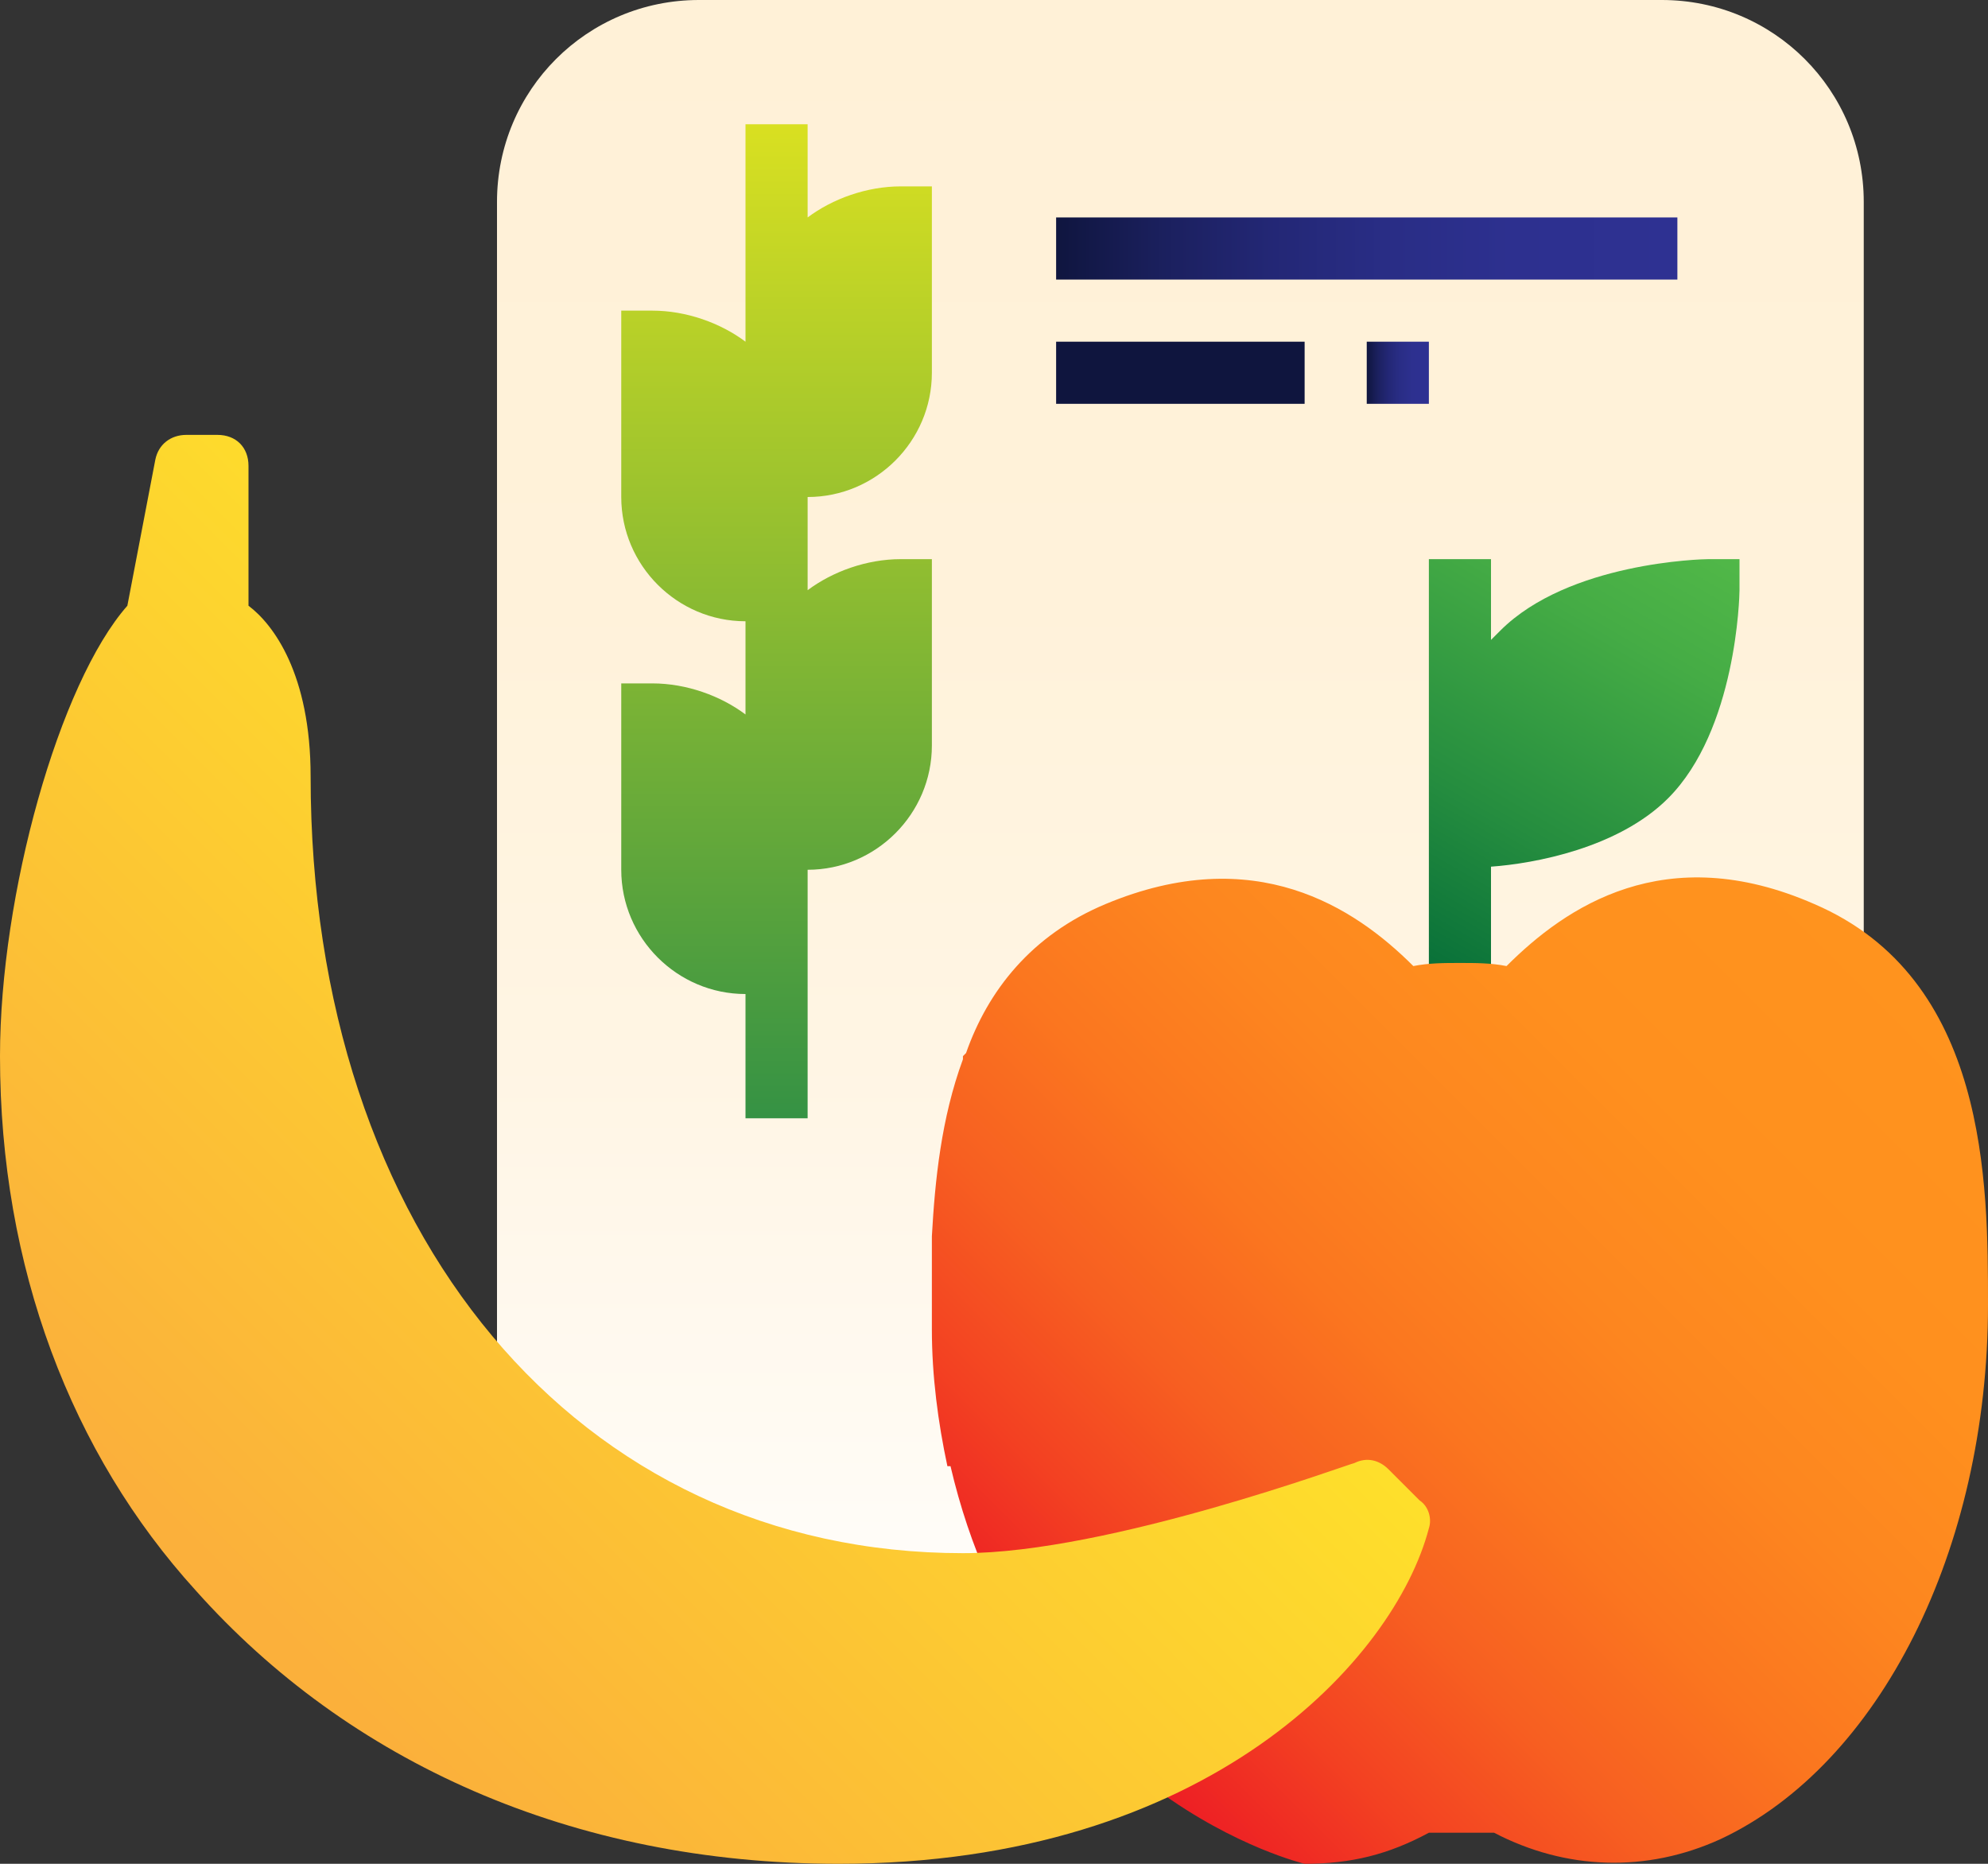<?xml version="1.0" encoding="UTF-8"?> <svg xmlns="http://www.w3.org/2000/svg" width="64" height="60" viewBox="0 0 64 60" fill="none"><rect x="0" y="0" width="64" height="60" fill="#333333" stroke="none"/> <path d="M53.5 54H22.5C18.9 54 16 51.1 16 47.5V6.5C16 2.9 18.9 0 22.5 0H53.5C57.1 0 60 2.9 60 6.5V47.5C60 51.1 57.1 54 53.5 54Z" fill="url(#paint0_linear)"></path> <path d="M54 7H34V9H54V7Z" fill="url(#paint1_linear)"></path> <path d="M42 11H34V13H42V11Z" fill="#0F153E"></path> <path d="M46 11H44V13H46V11Z" fill="url(#paint2_linear)"></path> <path d="M30 12V6H29C27.9 6 26.8 6.4 26 7V4H24V11C23.2 10.4 22.1 10 21 10H20V16C20 18.2 21.8 20 24 20V23C23.2 22.4 22.1 22 21 22H20V28C20 30.2 21.8 32 24 32V36H26V28C28.2 28 30 26.2 30 24V18H29C27.9 18 26.8 18.4 26 19V16C28.2 16 30 14.2 30 12Z" fill="url(#paint3_linear)"></path> <path d="M55 18C54.8 18 50.5 18.1 48.3 20.3C48.2 20.4 48.1 20.5 48 20.6V18H46V28V33H48V27.9C49.4 27.8 52.1 27.3 53.7 25.7C55.9 23.5 56 19.2 56 19V18H55Z" fill="url(#paint4_linear)"></path> <path d="M58.4 29.1C53.6 27 50.4 29.2 48.5 31.1C48 31 47.5 31 47 31C46.5 31 46 31 45.5 31.1C43.6 29.2 40.4 27.1 35.6 29.1C33.2 30.1 31.8 31.9 31.1 33.9L31 34V34.1C30.3 36 30.1 38 30 39.8V40C30 40.7 30 41.4 30 42C30 42.1 30 42.2 30 42.3C30 42.5 30 42.6 30 42.8C30 44.3 30.2 45.8 30.5 47.2H30.6C33.1 57.9 42 60 42 60C43.5 60 44.7 59.7 46 59C46.3 59 46.7 59 47 59C47.4 59 47.7 59 48.1 59C50.4 60.2 53 60.3 55.4 59.2C60.5 56.8 64 49.9 64 42C64 38.1 64 31.5 58.4 29.1ZM54.5 57.3C54.6 57.3 54.6 57.3 54.5 57.3V57.3ZM62 40C62 40.1 62 40.1 62 40C62 40.1 62 40.1 62 40C62 40.1 62 40.1 62 40Z" fill="url(#paint5_linear)"></path> <path d="M45.7 48.3L44.7 47.3C44.4 47 44 46.9 43.6 47.1C43.5 47.1 35.7 50 31 50C18.6 50 10 39.7 10 25C10 21.7 8.8 20.1 8 19.5V15C8 14.4 7.6 14 7 14H6C5.5 14 5.1 14.3 5 14.8L4.1 19.5C1.9 22 0 28.8 0 34C0 40.8 2.3 46.8 6.3 51.2C11.2 56.7 18.4 60 27 60C38.9 60 44.9 53.4 46 49.2C46.1 48.9 46 48.5 45.7 48.3Z" fill="url(#paint6_linear)"></path> <defs> <linearGradient id="paint0_linear" x1="38" y1="54" x2="38" y2="0" gradientUnits="userSpaceOnUse"> <stop stop-color="white"></stop> <stop offset="0.12" stop-color="#FFFBF4"></stop> <stop offset="0.366" stop-color="#FFF5E4"></stop> <stop offset="0.64" stop-color="#FFF2DA"></stop> <stop offset="1" stop-color="#FFF1D7"></stop> </linearGradient> <linearGradient id="paint1_linear" x1="34" y1="8" x2="54" y2="8" gradientUnits="userSpaceOnUse"> <stop stop-color="#0F153E"></stop> <stop offset="0.012" stop-color="#101641"></stop> <stop offset="0.173" stop-color="#1B205E"></stop> <stop offset="0.344" stop-color="#232775"></stop> <stop offset="0.527" stop-color="#292D85"></stop> <stop offset="0.732" stop-color="#2D308F"></stop> <stop offset="1" stop-color="#2E3192"></stop> </linearGradient> <linearGradient id="paint2_linear" x1="44" y1="12" x2="46" y2="12" gradientUnits="userSpaceOnUse"> <stop stop-color="#0F153E"></stop> <stop offset="0.012" stop-color="#101641"></stop> <stop offset="0.173" stop-color="#1B205E"></stop> <stop offset="0.344" stop-color="#232775"></stop> <stop offset="0.527" stop-color="#292D85"></stop> <stop offset="0.732" stop-color="#2D308F"></stop> <stop offset="1" stop-color="#2E3192"></stop> </linearGradient> <linearGradient id="paint3_linear" x1="25" y1="36" x2="25" y2="4" gradientUnits="userSpaceOnUse"> <stop stop-color="#359244"></stop> <stop offset="1" stop-color="#D9E021"></stop> </linearGradient> <linearGradient id="paint4_linear" x1="53.153" y1="16.343" x2="44.152" y2="31.933" gradientUnits="userSpaceOnUse"> <stop stop-color="#51B848"></stop> <stop offset="0.219" stop-color="#45AC45"></stop> <stop offset="0.612" stop-color="#258D3F"></stop> <stop offset="1" stop-color="#006837"></stop> </linearGradient> <linearGradient id="paint5_linear" x1="34.499" y1="55.175" x2="59.919" y2="29.755" gradientUnits="userSpaceOnUse"> <stop stop-color="#ED1C24"></stop> <stop offset="0.005" stop-color="#ED1E24"></stop> <stop offset="0.14" stop-color="#F34122"></stop> <stop offset="0.28" stop-color="#F75F21"></stop> <stop offset="0.429" stop-color="#FB761F"></stop> <stop offset="0.589" stop-color="#FD861F"></stop> <stop offset="0.766" stop-color="#FF901E"></stop> <stop offset="1" stop-color="#FF931E"></stop> </linearGradient> <linearGradient id="paint6_linear" x1="7.362" y1="50.99" x2="28.574" y2="29.777" gradientUnits="userSpaceOnUse"> <stop stop-color="#FBB03B"></stop> <stop offset="1" stop-color="#FEE12A"></stop> </linearGradient> </defs> </svg> 